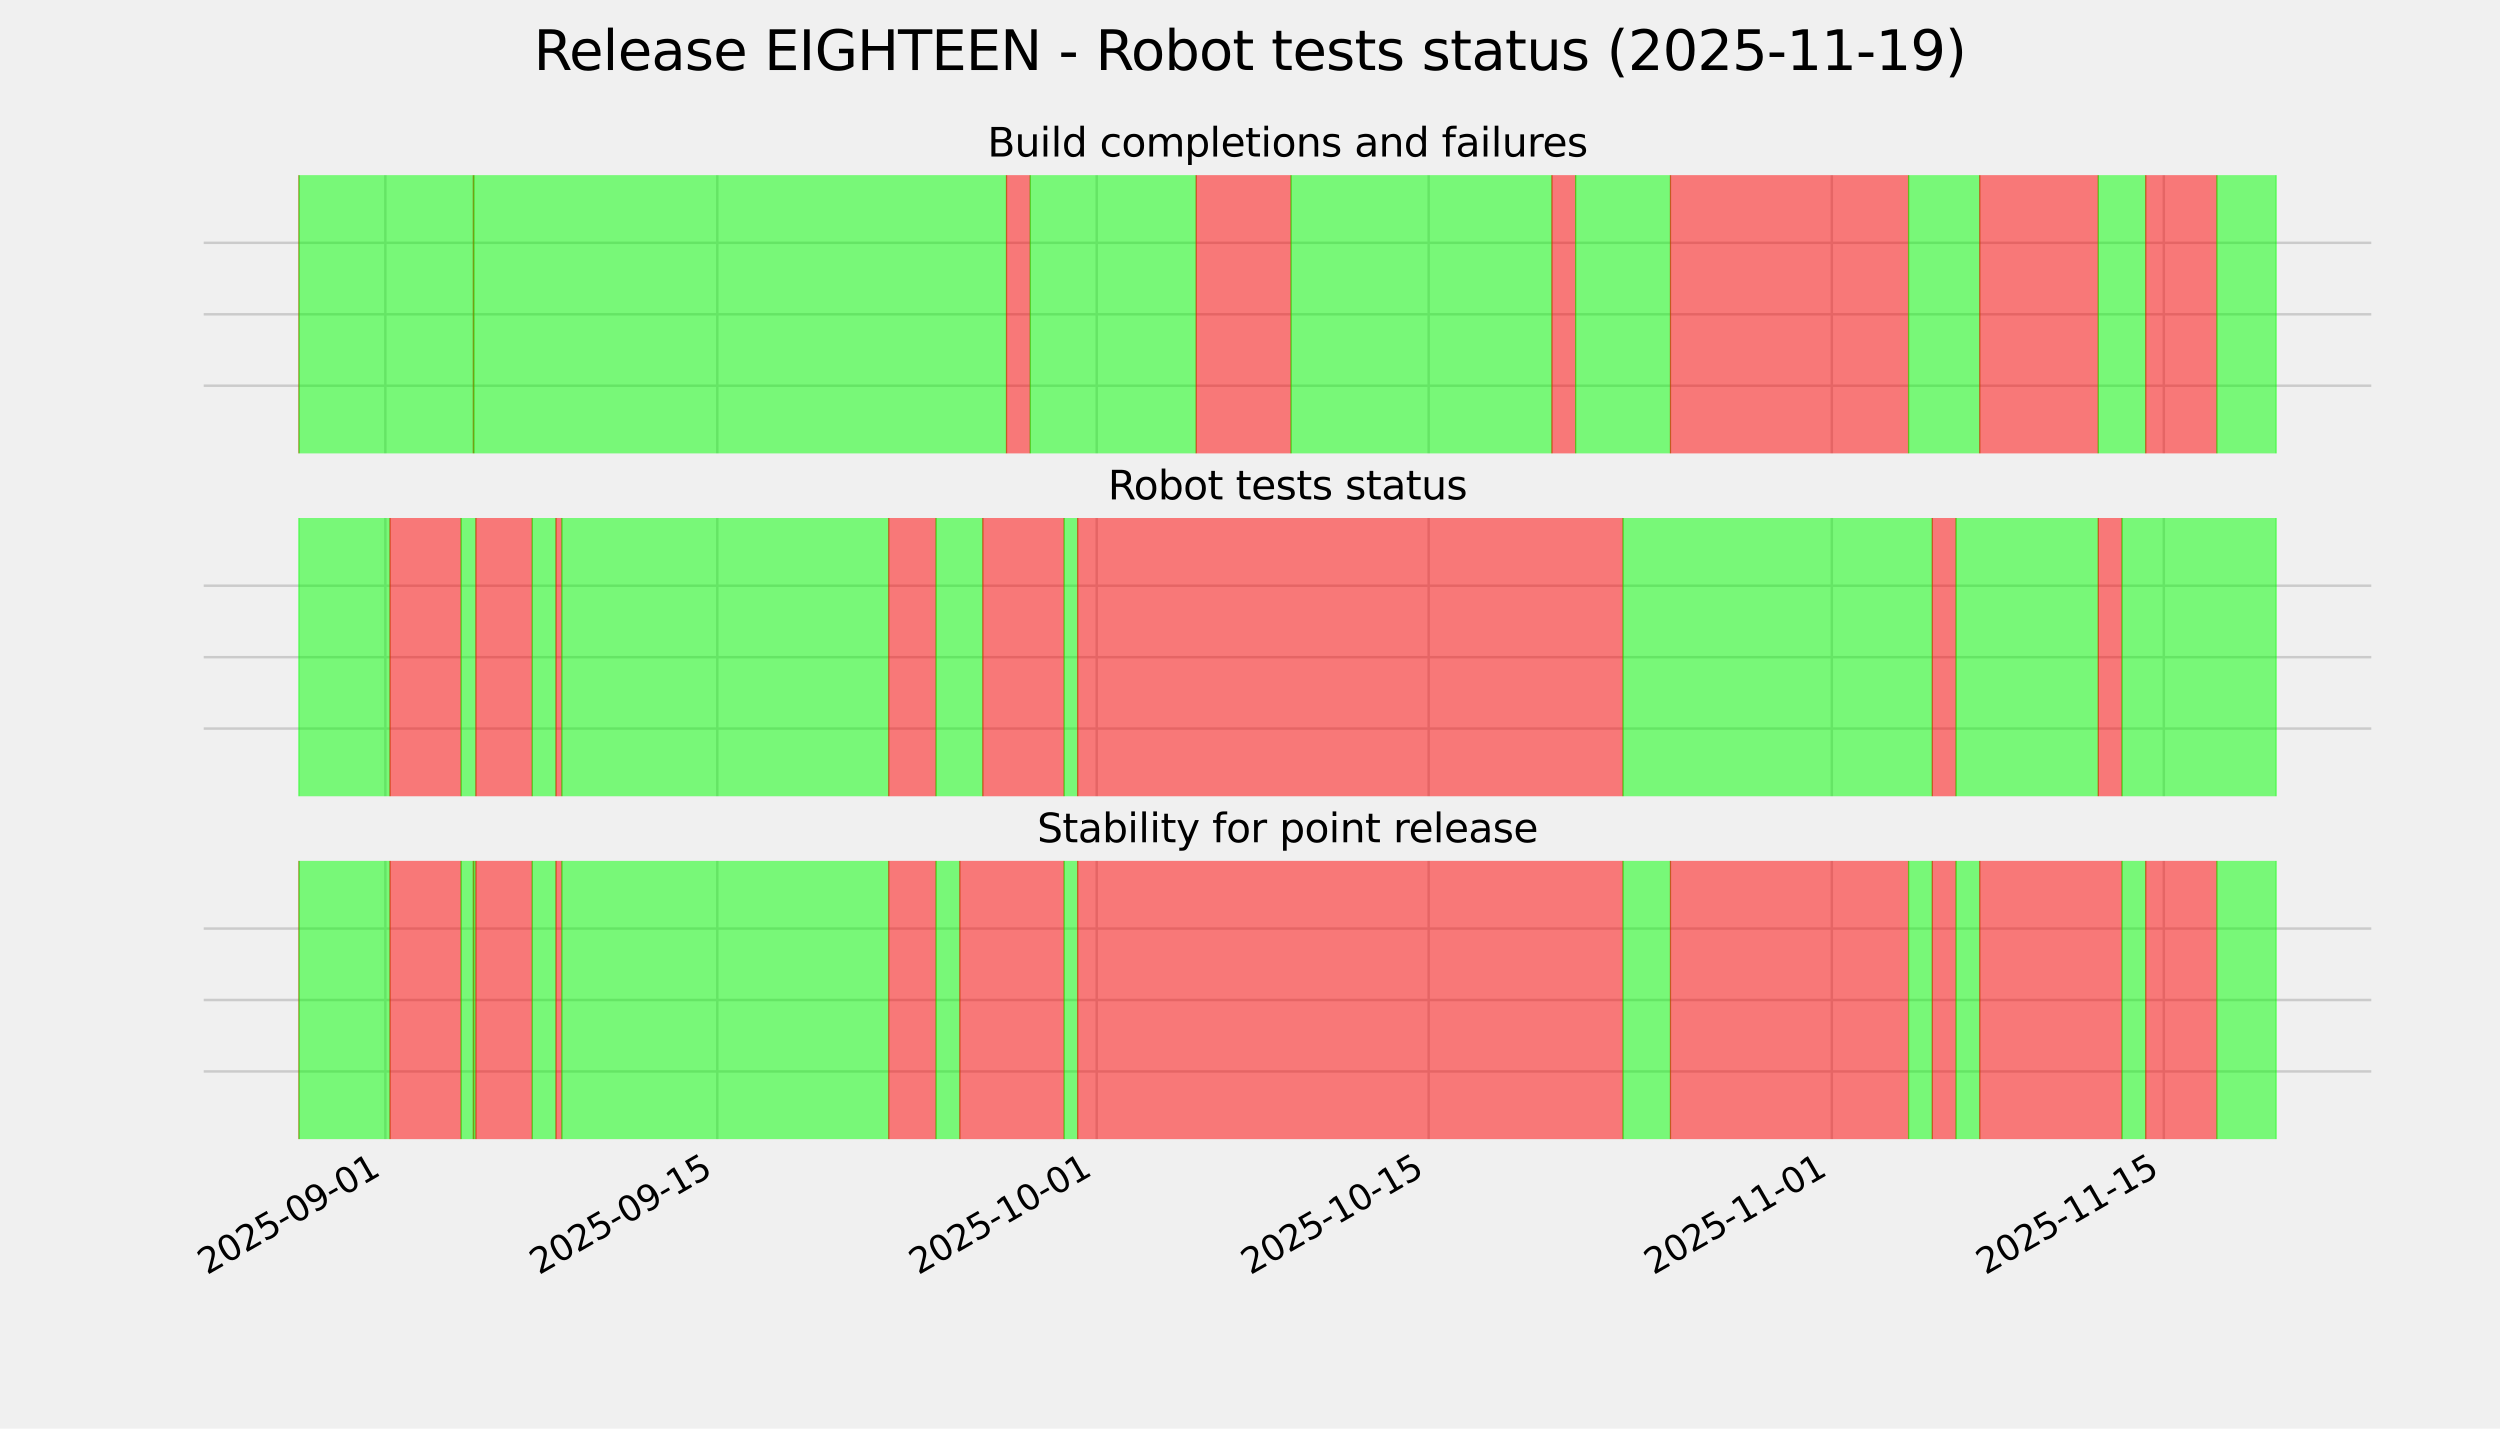 <?xml version="1.0" encoding="utf-8" standalone="no"?>
<!DOCTYPE svg PUBLIC "-//W3C//DTD SVG 1.1//EN"
  "http://www.w3.org/Graphics/SVG/1.1/DTD/svg11.dtd">
<svg xmlns:xlink="http://www.w3.org/1999/xlink" width="1008pt" height="576pt" viewBox="0 0 1008 576" xmlns="http://www.w3.org/2000/svg" version="1.1">
 <defs>
  <style type="text/css">*{stroke-linejoin: round; stroke-linecap: butt}</style>
 </defs>
 <g id="figure_1">
  <g id="patch_1">
   <path d="M 0 576 
L 1008 576 
L 1008 0 
L 0 0 
z
" style="fill: #f0f0f0"/>
  </g>
  <g id="axes_1">
   <g id="patch_2">
    <path d="M 80.64 184.32 
L 957.6 184.32 
L 957.6 69.12 
L 80.64 69.12 
z
" style="fill: #f0f0f0"/>
   </g>
   <g id="matplotlib.axis_1">
    <g id="xtick_1">
     <g id="line2d_1">
      <path d="M 155.358 184.32 
L 155.358 69.12 
" clip-path="url(#pa327f90a46)" style="fill: none; stroke: #cbcbcb"/>
     </g>
     <g id="line2d_2"/>
    </g>
    <g id="xtick_2">
     <g id="line2d_3">
      <path d="M 289.213 184.32 
L 289.213 69.12 
" clip-path="url(#pa327f90a46)" style="fill: none; stroke: #cbcbcb"/>
     </g>
     <g id="line2d_4"/>
    </g>
    <g id="xtick_3">
     <g id="line2d_5">
      <path d="M 442.19 184.32 
L 442.19 69.12 
" clip-path="url(#pa327f90a46)" style="fill: none; stroke: #cbcbcb"/>
     </g>
     <g id="line2d_6"/>
    </g>
    <g id="xtick_4">
     <g id="line2d_7">
      <path d="M 576.045 184.32 
L 576.045 69.12 
" clip-path="url(#pa327f90a46)" style="fill: none; stroke: #cbcbcb"/>
     </g>
     <g id="line2d_8"/>
    </g>
    <g id="xtick_5">
     <g id="line2d_9">
      <path d="M 738.584 184.32 
L 738.584 69.12 
" clip-path="url(#pa327f90a46)" style="fill: none; stroke: #cbcbcb"/>
     </g>
     <g id="line2d_10"/>
    </g>
    <g id="xtick_6">
     <g id="line2d_11">
      <path d="M 872.439 184.32 
L 872.439 69.12 
" clip-path="url(#pa327f90a46)" style="fill: none; stroke: #cbcbcb"/>
     </g>
     <g id="line2d_12"/>
    </g>
   </g>
   <g id="matplotlib.axis_2">
    <g id="ytick_1">
     <g id="line2d_13">
      <path d="M 80.64 184.32 
L 957.6 184.32 
" clip-path="url(#pa327f90a46)" style="fill: none; stroke: #cbcbcb"/>
     </g>
     <g id="line2d_14"/>
    </g>
    <g id="ytick_2">
     <g id="line2d_15">
      <path d="M 80.64 155.52 
L 957.6 155.52 
" clip-path="url(#pa327f90a46)" style="fill: none; stroke: #cbcbcb"/>
     </g>
     <g id="line2d_16"/>
    </g>
    <g id="ytick_3">
     <g id="line2d_17">
      <path d="M 80.64 126.72 
L 957.6 126.72 
" clip-path="url(#pa327f90a46)" style="fill: none; stroke: #cbcbcb"/>
     </g>
     <g id="line2d_18"/>
    </g>
    <g id="ytick_4">
     <g id="line2d_19">
      <path d="M 80.64 97.92 
L 957.6 97.92 
" clip-path="url(#pa327f90a46)" style="fill: none; stroke: #cbcbcb"/>
     </g>
     <g id="line2d_20"/>
    </g>
    <g id="ytick_5">
     <g id="line2d_21">
      <path d="M 80.64 69.12 
L 957.6 69.12 
" clip-path="url(#pa327f90a46)" style="fill: none; stroke: #cbcbcb"/>
     </g>
     <g id="line2d_22"/>
    </g>
   </g>
   <g id="patch_3">
    <path d="M 120.502 184.32 
L 120.574 184.32 
L 120.574 69.12 
L 120.502 69.12 
z
" clip-path="url(#pa327f90a46)" style="fill: #ff0000; opacity: 0.5; stroke: #ff0000; stroke-width: 0.5; stroke-linejoin: miter"/>
   </g>
   <g id="patch_4">
    <path d="M 120.574 184.32 
L 190.863 184.32 
L 190.863 69.12 
L 120.574 69.12 
z
" clip-path="url(#pa327f90a46)" style="fill: #00ff00; opacity: 0.5; stroke: #00ff00; stroke-width: 0.5; stroke-linejoin: miter"/>
   </g>
   <g id="patch_5">
    <path d="M 190.863 184.32 
L 191.062 184.32 
L 191.062 69.12 
L 190.863 69.12 
z
" clip-path="url(#pa327f90a46)" style="fill: #ff0000; opacity: 0.5; stroke: #ff0000; stroke-width: 0.5; stroke-linejoin: miter"/>
   </g>
   <g id="patch_6">
    <path d="M 191.062 184.32 
L 405.825 184.32 
L 405.825 69.12 
L 191.062 69.12 
z
" clip-path="url(#pa327f90a46)" style="fill: #00ff00; opacity: 0.5; stroke: #00ff00; stroke-width: 0.5; stroke-linejoin: miter"/>
   </g>
   <g id="patch_7">
    <path d="M 405.825 184.32 
L 415.386 184.32 
L 415.386 69.12 
L 405.825 69.12 
z
" clip-path="url(#pa327f90a46)" style="fill: #ff0000; opacity: 0.5; stroke: #ff0000; stroke-width: 0.5; stroke-linejoin: miter"/>
   </g>
   <g id="patch_8">
    <path d="M 415.386 184.32 
L 482.308 184.32 
L 482.308 69.12 
L 415.386 69.12 
z
" clip-path="url(#pa327f90a46)" style="fill: #00ff00; opacity: 0.5; stroke: #00ff00; stroke-width: 0.5; stroke-linejoin: miter"/>
   </g>
   <g id="patch_9">
    <path d="M 482.308 184.32 
L 520.552 184.32 
L 520.552 69.12 
L 482.308 69.12 
z
" clip-path="url(#pa327f90a46)" style="fill: #ff0000; opacity: 0.5; stroke: #ff0000; stroke-width: 0.5; stroke-linejoin: miter"/>
   </g>
   <g id="patch_10">
    <path d="M 520.552 184.32 
L 625.726 184.32 
L 625.726 69.12 
L 520.552 69.12 
z
" clip-path="url(#pa327f90a46)" style="fill: #00ff00; opacity: 0.5; stroke: #00ff00; stroke-width: 0.5; stroke-linejoin: miter"/>
   </g>
   <g id="patch_11">
    <path d="M 625.726 184.32 
L 635.287 184.32 
L 635.287 69.12 
L 625.726 69.12 
z
" clip-path="url(#pa327f90a46)" style="fill: #ff0000; opacity: 0.5; stroke: #ff0000; stroke-width: 0.5; stroke-linejoin: miter"/>
   </g>
   <g id="patch_12">
    <path d="M 635.287 184.32 
L 673.531 184.32 
L 673.531 69.12 
L 635.287 69.12 
z
" clip-path="url(#pa327f90a46)" style="fill: #00ff00; opacity: 0.5; stroke: #00ff00; stroke-width: 0.5; stroke-linejoin: miter"/>
   </g>
   <g id="patch_13">
    <path d="M 673.531 184.32 
L 769.541 184.32 
L 769.541 69.12 
L 673.531 69.12 
z
" clip-path="url(#pa327f90a46)" style="fill: #ff0000; opacity: 0.5; stroke: #ff0000; stroke-width: 0.5; stroke-linejoin: miter"/>
   </g>
   <g id="patch_14">
    <path d="M 769.541 184.32 
L 798.225 184.32 
L 798.225 69.12 
L 769.541 69.12 
z
" clip-path="url(#pa327f90a46)" style="fill: #00ff00; opacity: 0.5; stroke: #00ff00; stroke-width: 0.5; stroke-linejoin: miter"/>
   </g>
   <g id="patch_15">
    <path d="M 798.225 184.32 
L 846.03 184.32 
L 846.03 69.12 
L 798.225 69.12 
z
" clip-path="url(#pa327f90a46)" style="fill: #ff0000; opacity: 0.5; stroke: #ff0000; stroke-width: 0.5; stroke-linejoin: miter"/>
   </g>
   <g id="patch_16">
    <path d="M 846.03 184.32 
L 865.152 184.32 
L 865.152 69.12 
L 846.03 69.12 
z
" clip-path="url(#pa327f90a46)" style="fill: #00ff00; opacity: 0.5; stroke: #00ff00; stroke-width: 0.5; stroke-linejoin: miter"/>
   </g>
   <g id="patch_17">
    <path d="M 865.152 184.32 
L 893.836 184.32 
L 893.836 69.12 
L 865.152 69.12 
z
" clip-path="url(#pa327f90a46)" style="fill: #ff0000; opacity: 0.5; stroke: #ff0000; stroke-width: 0.5; stroke-linejoin: miter"/>
   </g>
   <g id="patch_18">
    <path d="M 893.836 184.32 
L 917.738 184.32 
L 917.738 69.12 
L 893.836 69.12 
z
" clip-path="url(#pa327f90a46)" style="fill: #00ff00; opacity: 0.5; stroke: #00ff00; stroke-width: 0.5; stroke-linejoin: miter"/>
   </g>
   <g id="patch_19">
    <path d="M 80.64 184.32 
L 80.64 69.12 
" style="fill: none; stroke: #f0f0f0; stroke-width: 3; stroke-linejoin: miter; stroke-linecap: square"/>
   </g>
   <g id="patch_20">
    <path d="M 957.6 184.32 
L 957.6 69.12 
" style="fill: none; stroke: #f0f0f0; stroke-width: 3; stroke-linejoin: miter; stroke-linecap: square"/>
   </g>
   <g id="patch_21">
    <path d="M 80.64 184.32 
L 957.6 184.32 
" style="fill: none; stroke: #f0f0f0; stroke-width: 3; stroke-linejoin: miter; stroke-linecap: square"/>
   </g>
   <g id="patch_22">
    <path d="M 80.64 69.12 
L 957.6 69.12 
" style="fill: none; stroke: #f0f0f0; stroke-width: 3; stroke-linejoin: miter; stroke-linecap: square"/>
   </g>
   <g id="text_1">
    <!-- Build completions and failures -->
    <g transform="translate(398.125 63.12) scale(0.16 -0.16)">
     <defs>
      <path id="DejaVuSans-42" d="M 1259 2228 
L 1259 519 
L 2272 519 
Q 2781 519 3026 730 
Q 3272 941 3272 1375 
Q 3272 1813 3026 2020 
Q 2781 2228 2272 2228 
L 1259 2228 
z
M 1259 4147 
L 1259 2741 
L 2194 2741 
Q 2656 2741 2882 2914 
Q 3109 3088 3109 3444 
Q 3109 3797 2882 3972 
Q 2656 4147 2194 4147 
L 1259 4147 
z
M 628 4666 
L 2241 4666 
Q 2963 4666 3353 4366 
Q 3744 4066 3744 3513 
Q 3744 3084 3544 2831 
Q 3344 2578 2956 2516 
Q 3422 2416 3680 2098 
Q 3938 1781 3938 1306 
Q 3938 681 3513 340 
Q 3088 0 2303 0 
L 628 0 
L 628 4666 
z
" transform="scale(0.016)"/>
      <path id="DejaVuSans-75" d="M 544 1381 
L 544 3500 
L 1119 3500 
L 1119 1403 
Q 1119 906 1312 657 
Q 1506 409 1894 409 
Q 2359 409 2629 706 
Q 2900 1003 2900 1516 
L 2900 3500 
L 3475 3500 
L 3475 0 
L 2900 0 
L 2900 538 
Q 2691 219 2414 64 
Q 2138 -91 1772 -91 
Q 1169 -91 856 284 
Q 544 659 544 1381 
z
M 1991 3584 
L 1991 3584 
z
" transform="scale(0.016)"/>
      <path id="DejaVuSans-69" d="M 603 3500 
L 1178 3500 
L 1178 0 
L 603 0 
L 603 3500 
z
M 603 4863 
L 1178 4863 
L 1178 4134 
L 603 4134 
L 603 4863 
z
" transform="scale(0.016)"/>
      <path id="DejaVuSans-6c" d="M 603 4863 
L 1178 4863 
L 1178 0 
L 603 0 
L 603 4863 
z
" transform="scale(0.016)"/>
      <path id="DejaVuSans-64" d="M 2906 2969 
L 2906 4863 
L 3481 4863 
L 3481 0 
L 2906 0 
L 2906 525 
Q 2725 213 2448 61 
Q 2172 -91 1784 -91 
Q 1150 -91 751 415 
Q 353 922 353 1747 
Q 353 2572 751 3078 
Q 1150 3584 1784 3584 
Q 2172 3584 2448 3432 
Q 2725 3281 2906 2969 
z
M 947 1747 
Q 947 1113 1208 752 
Q 1469 391 1925 391 
Q 2381 391 2643 752 
Q 2906 1113 2906 1747 
Q 2906 2381 2643 2742 
Q 2381 3103 1925 3103 
Q 1469 3103 1208 2742 
Q 947 2381 947 1747 
z
" transform="scale(0.016)"/>
      <path id="DejaVuSans-20" transform="scale(0.016)"/>
      <path id="DejaVuSans-63" d="M 3122 3366 
L 3122 2828 
Q 2878 2963 2633 3030 
Q 2388 3097 2138 3097 
Q 1578 3097 1268 2742 
Q 959 2388 959 1747 
Q 959 1106 1268 751 
Q 1578 397 2138 397 
Q 2388 397 2633 464 
Q 2878 531 3122 666 
L 3122 134 
Q 2881 22 2623 -34 
Q 2366 -91 2075 -91 
Q 1284 -91 818 406 
Q 353 903 353 1747 
Q 353 2603 823 3093 
Q 1294 3584 2113 3584 
Q 2378 3584 2631 3529 
Q 2884 3475 3122 3366 
z
" transform="scale(0.016)"/>
      <path id="DejaVuSans-6f" d="M 1959 3097 
Q 1497 3097 1228 2736 
Q 959 2375 959 1747 
Q 959 1119 1226 758 
Q 1494 397 1959 397 
Q 2419 397 2687 759 
Q 2956 1122 2956 1747 
Q 2956 2369 2687 2733 
Q 2419 3097 1959 3097 
z
M 1959 3584 
Q 2709 3584 3137 3096 
Q 3566 2609 3566 1747 
Q 3566 888 3137 398 
Q 2709 -91 1959 -91 
Q 1206 -91 779 398 
Q 353 888 353 1747 
Q 353 2609 779 3096 
Q 1206 3584 1959 3584 
z
" transform="scale(0.016)"/>
      <path id="DejaVuSans-6d" d="M 3328 2828 
Q 3544 3216 3844 3400 
Q 4144 3584 4550 3584 
Q 5097 3584 5394 3201 
Q 5691 2819 5691 2113 
L 5691 0 
L 5113 0 
L 5113 2094 
Q 5113 2597 4934 2840 
Q 4756 3084 4391 3084 
Q 3944 3084 3684 2787 
Q 3425 2491 3425 1978 
L 3425 0 
L 2847 0 
L 2847 2094 
Q 2847 2600 2669 2842 
Q 2491 3084 2119 3084 
Q 1678 3084 1418 2786 
Q 1159 2488 1159 1978 
L 1159 0 
L 581 0 
L 581 3500 
L 1159 3500 
L 1159 2956 
Q 1356 3278 1631 3431 
Q 1906 3584 2284 3584 
Q 2666 3584 2933 3390 
Q 3200 3197 3328 2828 
z
" transform="scale(0.016)"/>
      <path id="DejaVuSans-70" d="M 1159 525 
L 1159 -1331 
L 581 -1331 
L 581 3500 
L 1159 3500 
L 1159 2969 
Q 1341 3281 1617 3432 
Q 1894 3584 2278 3584 
Q 2916 3584 3314 3078 
Q 3713 2572 3713 1747 
Q 3713 922 3314 415 
Q 2916 -91 2278 -91 
Q 1894 -91 1617 61 
Q 1341 213 1159 525 
z
M 3116 1747 
Q 3116 2381 2855 2742 
Q 2594 3103 2138 3103 
Q 1681 3103 1420 2742 
Q 1159 2381 1159 1747 
Q 1159 1113 1420 752 
Q 1681 391 2138 391 
Q 2594 391 2855 752 
Q 3116 1113 3116 1747 
z
" transform="scale(0.016)"/>
      <path id="DejaVuSans-65" d="M 3597 1894 
L 3597 1613 
L 953 1613 
Q 991 1019 1311 708 
Q 1631 397 2203 397 
Q 2534 397 2845 478 
Q 3156 559 3463 722 
L 3463 178 
Q 3153 47 2828 -22 
Q 2503 -91 2169 -91 
Q 1331 -91 842 396 
Q 353 884 353 1716 
Q 353 2575 817 3079 
Q 1281 3584 2069 3584 
Q 2775 3584 3186 3129 
Q 3597 2675 3597 1894 
z
M 3022 2063 
Q 3016 2534 2758 2815 
Q 2500 3097 2075 3097 
Q 1594 3097 1305 2825 
Q 1016 2553 972 2059 
L 3022 2063 
z
" transform="scale(0.016)"/>
      <path id="DejaVuSans-74" d="M 1172 4494 
L 1172 3500 
L 2356 3500 
L 2356 3053 
L 1172 3053 
L 1172 1153 
Q 1172 725 1289 603 
Q 1406 481 1766 481 
L 2356 481 
L 2356 0 
L 1766 0 
Q 1100 0 847 248 
Q 594 497 594 1153 
L 594 3053 
L 172 3053 
L 172 3500 
L 594 3500 
L 594 4494 
L 1172 4494 
z
" transform="scale(0.016)"/>
      <path id="DejaVuSans-6e" d="M 3513 2113 
L 3513 0 
L 2938 0 
L 2938 2094 
Q 2938 2591 2744 2837 
Q 2550 3084 2163 3084 
Q 1697 3084 1428 2787 
Q 1159 2491 1159 1978 
L 1159 0 
L 581 0 
L 581 3500 
L 1159 3500 
L 1159 2956 
Q 1366 3272 1645 3428 
Q 1925 3584 2291 3584 
Q 2894 3584 3203 3211 
Q 3513 2838 3513 2113 
z
" transform="scale(0.016)"/>
      <path id="DejaVuSans-73" d="M 2834 3397 
L 2834 2853 
Q 2591 2978 2328 3040 
Q 2066 3103 1784 3103 
Q 1356 3103 1142 2972 
Q 928 2841 928 2578 
Q 928 2378 1081 2264 
Q 1234 2150 1697 2047 
L 1894 2003 
Q 2506 1872 2764 1633 
Q 3022 1394 3022 966 
Q 3022 478 2636 193 
Q 2250 -91 1575 -91 
Q 1294 -91 989 -36 
Q 684 19 347 128 
L 347 722 
Q 666 556 975 473 
Q 1284 391 1588 391 
Q 1994 391 2212 530 
Q 2431 669 2431 922 
Q 2431 1156 2273 1281 
Q 2116 1406 1581 1522 
L 1381 1569 
Q 847 1681 609 1914 
Q 372 2147 372 2553 
Q 372 3047 722 3315 
Q 1072 3584 1716 3584 
Q 2034 3584 2315 3537 
Q 2597 3491 2834 3397 
z
" transform="scale(0.016)"/>
      <path id="DejaVuSans-61" d="M 2194 1759 
Q 1497 1759 1228 1600 
Q 959 1441 959 1056 
Q 959 750 1161 570 
Q 1363 391 1709 391 
Q 2188 391 2477 730 
Q 2766 1069 2766 1631 
L 2766 1759 
L 2194 1759 
z
M 3341 1997 
L 3341 0 
L 2766 0 
L 2766 531 
Q 2569 213 2275 61 
Q 1981 -91 1556 -91 
Q 1019 -91 701 211 
Q 384 513 384 1019 
Q 384 1609 779 1909 
Q 1175 2209 1959 2209 
L 2766 2209 
L 2766 2266 
Q 2766 2663 2505 2880 
Q 2244 3097 1772 3097 
Q 1472 3097 1187 3025 
Q 903 2953 641 2809 
L 641 3341 
Q 956 3463 1253 3523 
Q 1550 3584 1831 3584 
Q 2591 3584 2966 3190 
Q 3341 2797 3341 1997 
z
" transform="scale(0.016)"/>
      <path id="DejaVuSans-66" d="M 2375 4863 
L 2375 4384 
L 1825 4384 
Q 1516 4384 1395 4259 
Q 1275 4134 1275 3809 
L 1275 3500 
L 2222 3500 
L 2222 3053 
L 1275 3053 
L 1275 0 
L 697 0 
L 697 3053 
L 147 3053 
L 147 3500 
L 697 3500 
L 697 3744 
Q 697 4328 969 4595 
Q 1241 4863 1831 4863 
L 2375 4863 
z
" transform="scale(0.016)"/>
      <path id="DejaVuSans-72" d="M 2631 2963 
Q 2534 3019 2420 3045 
Q 2306 3072 2169 3072 
Q 1681 3072 1420 2755 
Q 1159 2438 1159 1844 
L 1159 0 
L 581 0 
L 581 3500 
L 1159 3500 
L 1159 2956 
Q 1341 3275 1631 3429 
Q 1922 3584 2338 3584 
Q 2397 3584 2469 3576 
Q 2541 3569 2628 3553 
L 2631 2963 
z
" transform="scale(0.016)"/>
     </defs>
     <use xlink:href="#DejaVuSans-42"/>
     <use xlink:href="#DejaVuSans-75" transform="translate(68.604 0)"/>
     <use xlink:href="#DejaVuSans-69" transform="translate(131.982 0)"/>
     <use xlink:href="#DejaVuSans-6c" transform="translate(159.766 0)"/>
     <use xlink:href="#DejaVuSans-64" transform="translate(187.549 0)"/>
     <use xlink:href="#DejaVuSans-20" transform="translate(251.025 0)"/>
     <use xlink:href="#DejaVuSans-63" transform="translate(282.812 0)"/>
     <use xlink:href="#DejaVuSans-6f" transform="translate(337.793 0)"/>
     <use xlink:href="#DejaVuSans-6d" transform="translate(398.975 0)"/>
     <use xlink:href="#DejaVuSans-70" transform="translate(496.387 0)"/>
     <use xlink:href="#DejaVuSans-6c" transform="translate(559.863 0)"/>
     <use xlink:href="#DejaVuSans-65" transform="translate(587.646 0)"/>
     <use xlink:href="#DejaVuSans-74" transform="translate(649.17 0)"/>
     <use xlink:href="#DejaVuSans-69" transform="translate(688.379 0)"/>
     <use xlink:href="#DejaVuSans-6f" transform="translate(716.162 0)"/>
     <use xlink:href="#DejaVuSans-6e" transform="translate(777.344 0)"/>
     <use xlink:href="#DejaVuSans-73" transform="translate(840.723 0)"/>
     <use xlink:href="#DejaVuSans-20" transform="translate(892.822 0)"/>
     <use xlink:href="#DejaVuSans-61" transform="translate(924.609 0)"/>
     <use xlink:href="#DejaVuSans-6e" transform="translate(985.889 0)"/>
     <use xlink:href="#DejaVuSans-64" transform="translate(1049.268 0)"/>
     <use xlink:href="#DejaVuSans-20" transform="translate(1112.744 0)"/>
     <use xlink:href="#DejaVuSans-66" transform="translate(1144.531 0)"/>
     <use xlink:href="#DejaVuSans-61" transform="translate(1179.736 0)"/>
     <use xlink:href="#DejaVuSans-69" transform="translate(1241.016 0)"/>
     <use xlink:href="#DejaVuSans-6c" transform="translate(1268.799 0)"/>
     <use xlink:href="#DejaVuSans-75" transform="translate(1296.582 0)"/>
     <use xlink:href="#DejaVuSans-72" transform="translate(1359.961 0)"/>
     <use xlink:href="#DejaVuSans-65" transform="translate(1398.824 0)"/>
     <use xlink:href="#DejaVuSans-73" transform="translate(1460.348 0)"/>
    </g>
   </g>
  </g>
  <g id="axes_2">
   <g id="patch_23">
    <path d="M 80.64 322.56 
L 957.6 322.56 
L 957.6 207.36 
L 80.64 207.36 
z
" style="fill: #f0f0f0"/>
   </g>
   <g id="matplotlib.axis_3">
    <g id="xtick_7">
     <g id="line2d_23">
      <path d="M 155.358 322.56 
L 155.358 207.36 
" clip-path="url(#p447ec73b99)" style="fill: none; stroke: #cbcbcb"/>
     </g>
     <g id="line2d_24"/>
    </g>
    <g id="xtick_8">
     <g id="line2d_25">
      <path d="M 289.213 322.56 
L 289.213 207.36 
" clip-path="url(#p447ec73b99)" style="fill: none; stroke: #cbcbcb"/>
     </g>
     <g id="line2d_26"/>
    </g>
    <g id="xtick_9">
     <g id="line2d_27">
      <path d="M 442.19 322.56 
L 442.19 207.36 
" clip-path="url(#p447ec73b99)" style="fill: none; stroke: #cbcbcb"/>
     </g>
     <g id="line2d_28"/>
    </g>
    <g id="xtick_10">
     <g id="line2d_29">
      <path d="M 576.045 322.56 
L 576.045 207.36 
" clip-path="url(#p447ec73b99)" style="fill: none; stroke: #cbcbcb"/>
     </g>
     <g id="line2d_30"/>
    </g>
    <g id="xtick_11">
     <g id="line2d_31">
      <path d="M 738.584 322.56 
L 738.584 207.36 
" clip-path="url(#p447ec73b99)" style="fill: none; stroke: #cbcbcb"/>
     </g>
     <g id="line2d_32"/>
    </g>
    <g id="xtick_12">
     <g id="line2d_33">
      <path d="M 872.439 322.56 
L 872.439 207.36 
" clip-path="url(#p447ec73b99)" style="fill: none; stroke: #cbcbcb"/>
     </g>
     <g id="line2d_34"/>
    </g>
   </g>
   <g id="matplotlib.axis_4">
    <g id="ytick_6">
     <g id="line2d_35">
      <path d="M 80.64 322.56 
L 957.6 322.56 
" clip-path="url(#p447ec73b99)" style="fill: none; stroke: #cbcbcb"/>
     </g>
     <g id="line2d_36"/>
    </g>
    <g id="ytick_7">
     <g id="line2d_37">
      <path d="M 80.64 293.76 
L 957.6 293.76 
" clip-path="url(#p447ec73b99)" style="fill: none; stroke: #cbcbcb"/>
     </g>
     <g id="line2d_38"/>
    </g>
    <g id="ytick_8">
     <g id="line2d_39">
      <path d="M 80.64 264.96 
L 957.6 264.96 
" clip-path="url(#p447ec73b99)" style="fill: none; stroke: #cbcbcb"/>
     </g>
     <g id="line2d_40"/>
    </g>
    <g id="ytick_9">
     <g id="line2d_41">
      <path d="M 80.64 236.16 
L 957.6 236.16 
" clip-path="url(#p447ec73b99)" style="fill: none; stroke: #cbcbcb"/>
     </g>
     <g id="line2d_42"/>
    </g>
    <g id="ytick_10">
     <g id="line2d_43">
      <path d="M 80.64 207.36 
L 957.6 207.36 
" clip-path="url(#p447ec73b99)" style="fill: none; stroke: #cbcbcb"/>
     </g>
     <g id="line2d_44"/>
    </g>
   </g>
   <g id="patch_24">
    <path d="M 120.502 322.56 
L 157.235 322.56 
L 157.235 207.36 
L 120.502 207.36 
z
" clip-path="url(#p447ec73b99)" style="fill: #00ff00; opacity: 0.5; stroke: #00ff00; stroke-width: 0.5; stroke-linejoin: miter"/>
   </g>
   <g id="patch_25">
    <path d="M 157.235 322.56 
L 185.918 322.56 
L 185.918 207.36 
L 157.235 207.36 
z
" clip-path="url(#p447ec73b99)" style="fill: #ff0000; opacity: 0.5; stroke: #ff0000; stroke-width: 0.5; stroke-linejoin: miter"/>
   </g>
   <g id="patch_26">
    <path d="M 185.918 322.56 
L 191.869 322.56 
L 191.869 207.36 
L 185.918 207.36 
z
" clip-path="url(#p447ec73b99)" style="fill: #00ff00; opacity: 0.5; stroke: #00ff00; stroke-width: 0.5; stroke-linejoin: miter"/>
   </g>
   <g id="patch_27">
    <path d="M 191.869 322.56 
L 214.602 322.56 
L 214.602 207.36 
L 191.869 207.36 
z
" clip-path="url(#p447ec73b99)" style="fill: #ff0000; opacity: 0.5; stroke: #ff0000; stroke-width: 0.5; stroke-linejoin: miter"/>
   </g>
   <g id="patch_28">
    <path d="M 214.602 322.56 
L 224.163 322.56 
L 224.163 207.36 
L 214.602 207.36 
z
" clip-path="url(#p447ec73b99)" style="fill: #00ff00; opacity: 0.5; stroke: #00ff00; stroke-width: 0.5; stroke-linejoin: miter"/>
   </g>
   <g id="patch_29">
    <path d="M 224.163 322.56 
L 226.533 322.56 
L 226.533 207.36 
L 224.163 207.36 
z
" clip-path="url(#p447ec73b99)" style="fill: #ff0000; opacity: 0.5; stroke: #ff0000; stroke-width: 0.5; stroke-linejoin: miter"/>
   </g>
   <g id="patch_30">
    <path d="M 226.533 322.56 
L 358.336 322.56 
L 358.336 207.36 
L 226.533 207.36 
z
" clip-path="url(#p447ec73b99)" style="fill: #00ff00; opacity: 0.5; stroke: #00ff00; stroke-width: 0.5; stroke-linejoin: miter"/>
   </g>
   <g id="patch_31">
    <path d="M 358.336 322.56 
L 377.398 322.56 
L 377.398 207.36 
L 358.336 207.36 
z
" clip-path="url(#p447ec73b99)" style="fill: #ff0000; opacity: 0.5; stroke: #ff0000; stroke-width: 0.5; stroke-linejoin: miter"/>
   </g>
   <g id="patch_32">
    <path d="M 377.398 322.56 
L 396.264 322.56 
L 396.264 207.36 
L 377.398 207.36 
z
" clip-path="url(#p447ec73b99)" style="fill: #00ff00; opacity: 0.5; stroke: #00ff00; stroke-width: 0.5; stroke-linejoin: miter"/>
   </g>
   <g id="patch_33">
    <path d="M 396.264 322.56 
L 429.053 322.56 
L 429.053 207.36 
L 396.264 207.36 
z
" clip-path="url(#p447ec73b99)" style="fill: #ff0000; opacity: 0.5; stroke: #ff0000; stroke-width: 0.5; stroke-linejoin: miter"/>
   </g>
   <g id="patch_34">
    <path d="M 429.053 322.56 
L 434.508 322.56 
L 434.508 207.36 
L 429.053 207.36 
z
" clip-path="url(#p447ec73b99)" style="fill: #00ff00; opacity: 0.5; stroke: #00ff00; stroke-width: 0.5; stroke-linejoin: miter"/>
   </g>
   <g id="patch_35">
    <path d="M 434.508 322.56 
L 654.408 322.56 
L 654.408 207.36 
L 434.508 207.36 
z
" clip-path="url(#p447ec73b99)" style="fill: #ff0000; opacity: 0.5; stroke: #ff0000; stroke-width: 0.5; stroke-linejoin: miter"/>
   </g>
   <g id="patch_36">
    <path d="M 654.408 322.56 
L 779.102 322.56 
L 779.102 207.36 
L 654.408 207.36 
z
" clip-path="url(#p447ec73b99)" style="fill: #00ff00; opacity: 0.5; stroke: #00ff00; stroke-width: 0.5; stroke-linejoin: miter"/>
   </g>
   <g id="patch_37">
    <path d="M 779.102 322.56 
L 788.664 322.56 
L 788.664 207.36 
L 779.102 207.36 
z
" clip-path="url(#p447ec73b99)" style="fill: #ff0000; opacity: 0.5; stroke: #ff0000; stroke-width: 0.5; stroke-linejoin: miter"/>
   </g>
   <g id="patch_38">
    <path d="M 788.664 322.56 
L 846.03 322.56 
L 846.03 207.36 
L 788.664 207.36 
z
" clip-path="url(#p447ec73b99)" style="fill: #00ff00; opacity: 0.5; stroke: #00ff00; stroke-width: 0.5; stroke-linejoin: miter"/>
   </g>
   <g id="patch_39">
    <path d="M 846.03 322.56 
L 855.591 322.56 
L 855.591 207.36 
L 846.03 207.36 
z
" clip-path="url(#p447ec73b99)" style="fill: #ff0000; opacity: 0.5; stroke: #ff0000; stroke-width: 0.5; stroke-linejoin: miter"/>
   </g>
   <g id="patch_40">
    <path d="M 855.591 322.56 
L 917.738 322.56 
L 917.738 207.36 
L 855.591 207.36 
z
" clip-path="url(#p447ec73b99)" style="fill: #00ff00; opacity: 0.5; stroke: #00ff00; stroke-width: 0.5; stroke-linejoin: miter"/>
   </g>
   <g id="patch_41">
    <path d="M 80.64 322.56 
L 80.64 207.36 
" style="fill: none; stroke: #f0f0f0; stroke-width: 3; stroke-linejoin: miter; stroke-linecap: square"/>
   </g>
   <g id="patch_42">
    <path d="M 957.6 322.56 
L 957.6 207.36 
" style="fill: none; stroke: #f0f0f0; stroke-width: 3; stroke-linejoin: miter; stroke-linecap: square"/>
   </g>
   <g id="patch_43">
    <path d="M 80.64 322.56 
L 957.6 322.56 
" style="fill: none; stroke: #f0f0f0; stroke-width: 3; stroke-linejoin: miter; stroke-linecap: square"/>
   </g>
   <g id="patch_44">
    <path d="M 80.64 207.36 
L 957.6 207.36 
" style="fill: none; stroke: #f0f0f0; stroke-width: 3; stroke-linejoin: miter; stroke-linecap: square"/>
   </g>
   <g id="text_2">
    <!-- Robot tests status -->
    <g transform="translate(446.721 201.36) scale(0.16 -0.16)">
     <defs>
      <path id="DejaVuSans-52" d="M 2841 2188 
Q 3044 2119 3236 1894 
Q 3428 1669 3622 1275 
L 4263 0 
L 3584 0 
L 2988 1197 
Q 2756 1666 2539 1819 
Q 2322 1972 1947 1972 
L 1259 1972 
L 1259 0 
L 628 0 
L 628 4666 
L 2053 4666 
Q 2853 4666 3247 4331 
Q 3641 3997 3641 3322 
Q 3641 2881 3436 2590 
Q 3231 2300 2841 2188 
z
M 1259 4147 
L 1259 2491 
L 2053 2491 
Q 2509 2491 2742 2702 
Q 2975 2913 2975 3322 
Q 2975 3731 2742 3939 
Q 2509 4147 2053 4147 
L 1259 4147 
z
" transform="scale(0.016)"/>
      <path id="DejaVuSans-62" d="M 3116 1747 
Q 3116 2381 2855 2742 
Q 2594 3103 2138 3103 
Q 1681 3103 1420 2742 
Q 1159 2381 1159 1747 
Q 1159 1113 1420 752 
Q 1681 391 2138 391 
Q 2594 391 2855 752 
Q 3116 1113 3116 1747 
z
M 1159 2969 
Q 1341 3281 1617 3432 
Q 1894 3584 2278 3584 
Q 2916 3584 3314 3078 
Q 3713 2572 3713 1747 
Q 3713 922 3314 415 
Q 2916 -91 2278 -91 
Q 1894 -91 1617 61 
Q 1341 213 1159 525 
L 1159 0 
L 581 0 
L 581 4863 
L 1159 4863 
L 1159 2969 
z
" transform="scale(0.016)"/>
     </defs>
     <use xlink:href="#DejaVuSans-52"/>
     <use xlink:href="#DejaVuSans-6f" transform="translate(64.982 0)"/>
     <use xlink:href="#DejaVuSans-62" transform="translate(126.164 0)"/>
     <use xlink:href="#DejaVuSans-6f" transform="translate(189.641 0)"/>
     <use xlink:href="#DejaVuSans-74" transform="translate(250.822 0)"/>
     <use xlink:href="#DejaVuSans-20" transform="translate(290.031 0)"/>
     <use xlink:href="#DejaVuSans-74" transform="translate(321.818 0)"/>
     <use xlink:href="#DejaVuSans-65" transform="translate(361.027 0)"/>
     <use xlink:href="#DejaVuSans-73" transform="translate(422.551 0)"/>
     <use xlink:href="#DejaVuSans-74" transform="translate(474.65 0)"/>
     <use xlink:href="#DejaVuSans-73" transform="translate(513.859 0)"/>
     <use xlink:href="#DejaVuSans-20" transform="translate(565.959 0)"/>
     <use xlink:href="#DejaVuSans-73" transform="translate(597.746 0)"/>
     <use xlink:href="#DejaVuSans-74" transform="translate(649.846 0)"/>
     <use xlink:href="#DejaVuSans-61" transform="translate(689.055 0)"/>
     <use xlink:href="#DejaVuSans-74" transform="translate(750.334 0)"/>
     <use xlink:href="#DejaVuSans-75" transform="translate(789.543 0)"/>
     <use xlink:href="#DejaVuSans-73" transform="translate(852.922 0)"/>
    </g>
   </g>
  </g>
  <g id="axes_3">
   <g id="patch_45">
    <path d="M 80.64 460.8 
L 957.6 460.8 
L 957.6 345.6 
L 80.64 345.6 
z
" style="fill: #f0f0f0"/>
   </g>
   <g id="matplotlib.axis_5">
    <g id="xtick_13">
     <g id="line2d_45">
      <path d="M 155.358 460.8 
L 155.358 345.6 
" clip-path="url(#pef2b7d0108)" style="fill: none; stroke: #cbcbcb"/>
     </g>
     <g id="line2d_46"/>
     <g id="text_3">
      <!-- 2025-09-01 -->
      <g transform="translate(83.44 514.194) rotate(-30) scale(0.14 -0.14)">
       <defs>
        <path id="DejaVuSans-32" d="M 1228 531 
L 3431 531 
L 3431 0 
L 469 0 
L 469 531 
Q 828 903 1448 1529 
Q 2069 2156 2228 2338 
Q 2531 2678 2651 2914 
Q 2772 3150 2772 3378 
Q 2772 3750 2511 3984 
Q 2250 4219 1831 4219 
Q 1534 4219 1204 4116 
Q 875 4013 500 3803 
L 500 4441 
Q 881 4594 1212 4672 
Q 1544 4750 1819 4750 
Q 2544 4750 2975 4387 
Q 3406 4025 3406 3419 
Q 3406 3131 3298 2873 
Q 3191 2616 2906 2266 
Q 2828 2175 2409 1742 
Q 1991 1309 1228 531 
z
" transform="scale(0.016)"/>
        <path id="DejaVuSans-30" d="M 2034 4250 
Q 1547 4250 1301 3770 
Q 1056 3291 1056 2328 
Q 1056 1369 1301 889 
Q 1547 409 2034 409 
Q 2525 409 2770 889 
Q 3016 1369 3016 2328 
Q 3016 3291 2770 3770 
Q 2525 4250 2034 4250 
z
M 2034 4750 
Q 2819 4750 3233 4129 
Q 3647 3509 3647 2328 
Q 3647 1150 3233 529 
Q 2819 -91 2034 -91 
Q 1250 -91 836 529 
Q 422 1150 422 2328 
Q 422 3509 836 4129 
Q 1250 4750 2034 4750 
z
" transform="scale(0.016)"/>
        <path id="DejaVuSans-35" d="M 691 4666 
L 3169 4666 
L 3169 4134 
L 1269 4134 
L 1269 2991 
Q 1406 3038 1543 3061 
Q 1681 3084 1819 3084 
Q 2600 3084 3056 2656 
Q 3513 2228 3513 1497 
Q 3513 744 3044 326 
Q 2575 -91 1722 -91 
Q 1428 -91 1123 -41 
Q 819 9 494 109 
L 494 744 
Q 775 591 1075 516 
Q 1375 441 1709 441 
Q 2250 441 2565 725 
Q 2881 1009 2881 1497 
Q 2881 1984 2565 2268 
Q 2250 2553 1709 2553 
Q 1456 2553 1204 2497 
Q 953 2441 691 2322 
L 691 4666 
z
" transform="scale(0.016)"/>
        <path id="DejaVuSans-2d" d="M 313 2009 
L 1997 2009 
L 1997 1497 
L 313 1497 
L 313 2009 
z
" transform="scale(0.016)"/>
        <path id="DejaVuSans-39" d="M 703 97 
L 703 672 
Q 941 559 1184 500 
Q 1428 441 1663 441 
Q 2288 441 2617 861 
Q 2947 1281 2994 2138 
Q 2813 1869 2534 1725 
Q 2256 1581 1919 1581 
Q 1219 1581 811 2004 
Q 403 2428 403 3163 
Q 403 3881 828 4315 
Q 1253 4750 1959 4750 
Q 2769 4750 3195 4129 
Q 3622 3509 3622 2328 
Q 3622 1225 3098 567 
Q 2575 -91 1691 -91 
Q 1453 -91 1209 -44 
Q 966 3 703 97 
z
M 1959 2075 
Q 2384 2075 2632 2365 
Q 2881 2656 2881 3163 
Q 2881 3666 2632 3958 
Q 2384 4250 1959 4250 
Q 1534 4250 1286 3958 
Q 1038 3666 1038 3163 
Q 1038 2656 1286 2365 
Q 1534 2075 1959 2075 
z
" transform="scale(0.016)"/>
        <path id="DejaVuSans-31" d="M 794 531 
L 1825 531 
L 1825 4091 
L 703 3866 
L 703 4441 
L 1819 4666 
L 2450 4666 
L 2450 531 
L 3481 531 
L 3481 0 
L 794 0 
L 794 531 
z
" transform="scale(0.016)"/>
       </defs>
       <use xlink:href="#DejaVuSans-32"/>
       <use xlink:href="#DejaVuSans-30" transform="translate(63.623 0)"/>
       <use xlink:href="#DejaVuSans-32" transform="translate(127.246 0)"/>
       <use xlink:href="#DejaVuSans-35" transform="translate(190.869 0)"/>
       <use xlink:href="#DejaVuSans-2d" transform="translate(254.492 0)"/>
       <use xlink:href="#DejaVuSans-30" transform="translate(290.576 0)"/>
       <use xlink:href="#DejaVuSans-39" transform="translate(354.199 0)"/>
       <use xlink:href="#DejaVuSans-2d" transform="translate(417.822 0)"/>
       <use xlink:href="#DejaVuSans-30" transform="translate(453.906 0)"/>
       <use xlink:href="#DejaVuSans-31" transform="translate(517.529 0)"/>
      </g>
     </g>
    </g>
    <g id="xtick_14">
     <g id="line2d_47">
      <path d="M 289.213 460.8 
L 289.213 345.6 
" clip-path="url(#pef2b7d0108)" style="fill: none; stroke: #cbcbcb"/>
     </g>
     <g id="line2d_48"/>
     <g id="text_4">
      <!-- 2025-09-15 -->
      <g transform="translate(217.295 514.194) rotate(-30) scale(0.14 -0.14)">
       <use xlink:href="#DejaVuSans-32"/>
       <use xlink:href="#DejaVuSans-30" transform="translate(63.623 0)"/>
       <use xlink:href="#DejaVuSans-32" transform="translate(127.246 0)"/>
       <use xlink:href="#DejaVuSans-35" transform="translate(190.869 0)"/>
       <use xlink:href="#DejaVuSans-2d" transform="translate(254.492 0)"/>
       <use xlink:href="#DejaVuSans-30" transform="translate(290.576 0)"/>
       <use xlink:href="#DejaVuSans-39" transform="translate(354.199 0)"/>
       <use xlink:href="#DejaVuSans-2d" transform="translate(417.822 0)"/>
       <use xlink:href="#DejaVuSans-31" transform="translate(453.906 0)"/>
       <use xlink:href="#DejaVuSans-35" transform="translate(517.529 0)"/>
      </g>
     </g>
    </g>
    <g id="xtick_15">
     <g id="line2d_49">
      <path d="M 442.19 460.8 
L 442.19 345.6 
" clip-path="url(#pef2b7d0108)" style="fill: none; stroke: #cbcbcb"/>
     </g>
     <g id="line2d_50"/>
     <g id="text_5">
      <!-- 2025-10-01 -->
      <g transform="translate(370.273 514.194) rotate(-30) scale(0.14 -0.14)">
       <use xlink:href="#DejaVuSans-32"/>
       <use xlink:href="#DejaVuSans-30" transform="translate(63.623 0)"/>
       <use xlink:href="#DejaVuSans-32" transform="translate(127.246 0)"/>
       <use xlink:href="#DejaVuSans-35" transform="translate(190.869 0)"/>
       <use xlink:href="#DejaVuSans-2d" transform="translate(254.492 0)"/>
       <use xlink:href="#DejaVuSans-31" transform="translate(290.576 0)"/>
       <use xlink:href="#DejaVuSans-30" transform="translate(354.199 0)"/>
       <use xlink:href="#DejaVuSans-2d" transform="translate(417.822 0)"/>
       <use xlink:href="#DejaVuSans-30" transform="translate(453.906 0)"/>
       <use xlink:href="#DejaVuSans-31" transform="translate(517.529 0)"/>
      </g>
     </g>
    </g>
    <g id="xtick_16">
     <g id="line2d_51">
      <path d="M 576.045 460.8 
L 576.045 345.6 
" clip-path="url(#pef2b7d0108)" style="fill: none; stroke: #cbcbcb"/>
     </g>
     <g id="line2d_52"/>
     <g id="text_6">
      <!-- 2025-10-15 -->
      <g transform="translate(504.128 514.194) rotate(-30) scale(0.14 -0.14)">
       <use xlink:href="#DejaVuSans-32"/>
       <use xlink:href="#DejaVuSans-30" transform="translate(63.623 0)"/>
       <use xlink:href="#DejaVuSans-32" transform="translate(127.246 0)"/>
       <use xlink:href="#DejaVuSans-35" transform="translate(190.869 0)"/>
       <use xlink:href="#DejaVuSans-2d" transform="translate(254.492 0)"/>
       <use xlink:href="#DejaVuSans-31" transform="translate(290.576 0)"/>
       <use xlink:href="#DejaVuSans-30" transform="translate(354.199 0)"/>
       <use xlink:href="#DejaVuSans-2d" transform="translate(417.822 0)"/>
       <use xlink:href="#DejaVuSans-31" transform="translate(453.906 0)"/>
       <use xlink:href="#DejaVuSans-35" transform="translate(517.529 0)"/>
      </g>
     </g>
    </g>
    <g id="xtick_17">
     <g id="line2d_53">
      <path d="M 738.584 460.8 
L 738.584 345.6 
" clip-path="url(#pef2b7d0108)" style="fill: none; stroke: #cbcbcb"/>
     </g>
     <g id="line2d_54"/>
     <g id="text_7">
      <!-- 2025-11-01 -->
      <g transform="translate(666.666 514.194) rotate(-30) scale(0.14 -0.14)">
       <use xlink:href="#DejaVuSans-32"/>
       <use xlink:href="#DejaVuSans-30" transform="translate(63.623 0)"/>
       <use xlink:href="#DejaVuSans-32" transform="translate(127.246 0)"/>
       <use xlink:href="#DejaVuSans-35" transform="translate(190.869 0)"/>
       <use xlink:href="#DejaVuSans-2d" transform="translate(254.492 0)"/>
       <use xlink:href="#DejaVuSans-31" transform="translate(290.576 0)"/>
       <use xlink:href="#DejaVuSans-31" transform="translate(354.199 0)"/>
       <use xlink:href="#DejaVuSans-2d" transform="translate(417.822 0)"/>
       <use xlink:href="#DejaVuSans-30" transform="translate(453.906 0)"/>
       <use xlink:href="#DejaVuSans-31" transform="translate(517.529 0)"/>
      </g>
     </g>
    </g>
    <g id="xtick_18">
     <g id="line2d_55">
      <path d="M 872.439 460.8 
L 872.439 345.6 
" clip-path="url(#pef2b7d0108)" style="fill: none; stroke: #cbcbcb"/>
     </g>
     <g id="line2d_56"/>
     <g id="text_8">
      <!-- 2025-11-15 -->
      <g transform="translate(800.522 514.194) rotate(-30) scale(0.14 -0.14)">
       <use xlink:href="#DejaVuSans-32"/>
       <use xlink:href="#DejaVuSans-30" transform="translate(63.623 0)"/>
       <use xlink:href="#DejaVuSans-32" transform="translate(127.246 0)"/>
       <use xlink:href="#DejaVuSans-35" transform="translate(190.869 0)"/>
       <use xlink:href="#DejaVuSans-2d" transform="translate(254.492 0)"/>
       <use xlink:href="#DejaVuSans-31" transform="translate(290.576 0)"/>
       <use xlink:href="#DejaVuSans-31" transform="translate(354.199 0)"/>
       <use xlink:href="#DejaVuSans-2d" transform="translate(417.822 0)"/>
       <use xlink:href="#DejaVuSans-31" transform="translate(453.906 0)"/>
       <use xlink:href="#DejaVuSans-35" transform="translate(517.529 0)"/>
      </g>
     </g>
    </g>
   </g>
   <g id="matplotlib.axis_6">
    <g id="ytick_11">
     <g id="line2d_57">
      <path d="M 80.64 460.8 
L 957.6 460.8 
" clip-path="url(#pef2b7d0108)" style="fill: none; stroke: #cbcbcb"/>
     </g>
     <g id="line2d_58"/>
    </g>
    <g id="ytick_12">
     <g id="line2d_59">
      <path d="M 80.64 432 
L 957.6 432 
" clip-path="url(#pef2b7d0108)" style="fill: none; stroke: #cbcbcb"/>
     </g>
     <g id="line2d_60"/>
    </g>
    <g id="ytick_13">
     <g id="line2d_61">
      <path d="M 80.64 403.2 
L 957.6 403.2 
" clip-path="url(#pef2b7d0108)" style="fill: none; stroke: #cbcbcb"/>
     </g>
     <g id="line2d_62"/>
    </g>
    <g id="ytick_14">
     <g id="line2d_63">
      <path d="M 80.64 374.4 
L 957.6 374.4 
" clip-path="url(#pef2b7d0108)" style="fill: none; stroke: #cbcbcb"/>
     </g>
     <g id="line2d_64"/>
    </g>
    <g id="ytick_15">
     <g id="line2d_65">
      <path d="M 80.64 345.6 
L 957.6 345.6 
" clip-path="url(#pef2b7d0108)" style="fill: none; stroke: #cbcbcb"/>
     </g>
     <g id="line2d_66"/>
    </g>
   </g>
   <g id="patch_46">
    <path d="M 120.502 460.8 
L 120.574 460.8 
L 120.574 345.6 
L 120.502 345.6 
z
" clip-path="url(#pef2b7d0108)" style="fill: #ff0000; opacity: 0.5; stroke: #ff0000; stroke-width: 0.5; stroke-linejoin: miter"/>
   </g>
   <g id="patch_47">
    <path d="M 120.574 460.8 
L 157.235 460.8 
L 157.235 345.6 
L 120.574 345.6 
z
" clip-path="url(#pef2b7d0108)" style="fill: #00ff00; opacity: 0.5; stroke: #00ff00; stroke-width: 0.5; stroke-linejoin: miter"/>
   </g>
   <g id="patch_48">
    <path d="M 157.235 460.8 
L 185.918 460.8 
L 185.918 345.6 
L 157.235 345.6 
z
" clip-path="url(#pef2b7d0108)" style="fill: #ff0000; opacity: 0.5; stroke: #ff0000; stroke-width: 0.5; stroke-linejoin: miter"/>
   </g>
   <g id="patch_49">
    <path d="M 185.918 460.8 
L 190.863 460.8 
L 190.863 345.6 
L 185.918 345.6 
z
" clip-path="url(#pef2b7d0108)" style="fill: #00ff00; opacity: 0.5; stroke: #00ff00; stroke-width: 0.5; stroke-linejoin: miter"/>
   </g>
   <g id="patch_50">
    <path d="M 190.863 460.8 
L 191.062 460.8 
L 191.062 345.6 
L 190.863 345.6 
z
" clip-path="url(#pef2b7d0108)" style="fill: #ff0000; opacity: 0.5; stroke: #ff0000; stroke-width: 0.5; stroke-linejoin: miter"/>
   </g>
   <g id="patch_51">
    <path d="M 191.062 460.8 
L 191.869 460.8 
L 191.869 345.6 
L 191.062 345.6 
z
" clip-path="url(#pef2b7d0108)" style="fill: #00ff00; opacity: 0.5; stroke: #00ff00; stroke-width: 0.5; stroke-linejoin: miter"/>
   </g>
   <g id="patch_52">
    <path d="M 191.869 460.8 
L 214.602 460.8 
L 214.602 345.6 
L 191.869 345.6 
z
" clip-path="url(#pef2b7d0108)" style="fill: #ff0000; opacity: 0.5; stroke: #ff0000; stroke-width: 0.5; stroke-linejoin: miter"/>
   </g>
   <g id="patch_53">
    <path d="M 214.602 460.8 
L 224.163 460.8 
L 224.163 345.6 
L 214.602 345.6 
z
" clip-path="url(#pef2b7d0108)" style="fill: #00ff00; opacity: 0.5; stroke: #00ff00; stroke-width: 0.5; stroke-linejoin: miter"/>
   </g>
   <g id="patch_54">
    <path d="M 224.163 460.8 
L 226.533 460.8 
L 226.533 345.6 
L 224.163 345.6 
z
" clip-path="url(#pef2b7d0108)" style="fill: #ff0000; opacity: 0.5; stroke: #ff0000; stroke-width: 0.5; stroke-linejoin: miter"/>
   </g>
   <g id="patch_55">
    <path d="M 226.533 460.8 
L 358.336 460.8 
L 358.336 345.6 
L 226.533 345.6 
z
" clip-path="url(#pef2b7d0108)" style="fill: #00ff00; opacity: 0.5; stroke: #00ff00; stroke-width: 0.5; stroke-linejoin: miter"/>
   </g>
   <g id="patch_56">
    <path d="M 358.336 460.8 
L 377.398 460.8 
L 377.398 345.6 
L 358.336 345.6 
z
" clip-path="url(#pef2b7d0108)" style="fill: #ff0000; opacity: 0.5; stroke: #ff0000; stroke-width: 0.5; stroke-linejoin: miter"/>
   </g>
   <g id="patch_57">
    <path d="M 377.398 460.8 
L 386.989 460.8 
L 386.989 345.6 
L 377.398 345.6 
z
" clip-path="url(#pef2b7d0108)" style="fill: #00ff00; opacity: 0.5; stroke: #00ff00; stroke-width: 0.5; stroke-linejoin: miter"/>
   </g>
   <g id="patch_58">
    <path d="M 386.989 460.8 
L 429.053 460.8 
L 429.053 345.6 
L 386.989 345.6 
z
" clip-path="url(#pef2b7d0108)" style="fill: #ff0000; opacity: 0.5; stroke: #ff0000; stroke-width: 0.5; stroke-linejoin: miter"/>
   </g>
   <g id="patch_59">
    <path d="M 429.053 460.8 
L 434.508 460.8 
L 434.508 345.6 
L 429.053 345.6 
z
" clip-path="url(#pef2b7d0108)" style="fill: #00ff00; opacity: 0.5; stroke: #00ff00; stroke-width: 0.5; stroke-linejoin: miter"/>
   </g>
   <g id="patch_60">
    <path d="M 434.508 460.8 
L 654.408 460.8 
L 654.408 345.6 
L 434.508 345.6 
z
" clip-path="url(#pef2b7d0108)" style="fill: #ff0000; opacity: 0.5; stroke: #ff0000; stroke-width: 0.5; stroke-linejoin: miter"/>
   </g>
   <g id="patch_61">
    <path d="M 654.408 460.8 
L 673.531 460.8 
L 673.531 345.6 
L 654.408 345.6 
z
" clip-path="url(#pef2b7d0108)" style="fill: #00ff00; opacity: 0.5; stroke: #00ff00; stroke-width: 0.5; stroke-linejoin: miter"/>
   </g>
   <g id="patch_62">
    <path d="M 673.531 460.8 
L 769.541 460.8 
L 769.541 345.6 
L 673.531 345.6 
z
" clip-path="url(#pef2b7d0108)" style="fill: #ff0000; opacity: 0.5; stroke: #ff0000; stroke-width: 0.5; stroke-linejoin: miter"/>
   </g>
   <g id="patch_63">
    <path d="M 769.541 460.8 
L 779.102 460.8 
L 779.102 345.6 
L 769.541 345.6 
z
" clip-path="url(#pef2b7d0108)" style="fill: #00ff00; opacity: 0.5; stroke: #00ff00; stroke-width: 0.5; stroke-linejoin: miter"/>
   </g>
   <g id="patch_64">
    <path d="M 779.102 460.8 
L 788.664 460.8 
L 788.664 345.6 
L 779.102 345.6 
z
" clip-path="url(#pef2b7d0108)" style="fill: #ff0000; opacity: 0.5; stroke: #ff0000; stroke-width: 0.5; stroke-linejoin: miter"/>
   </g>
   <g id="patch_65">
    <path d="M 788.664 460.8 
L 798.225 460.8 
L 798.225 345.6 
L 788.664 345.6 
z
" clip-path="url(#pef2b7d0108)" style="fill: #00ff00; opacity: 0.5; stroke: #00ff00; stroke-width: 0.5; stroke-linejoin: miter"/>
   </g>
   <g id="patch_66">
    <path d="M 798.225 460.8 
L 855.591 460.8 
L 855.591 345.6 
L 798.225 345.6 
z
" clip-path="url(#pef2b7d0108)" style="fill: #ff0000; opacity: 0.5; stroke: #ff0000; stroke-width: 0.5; stroke-linejoin: miter"/>
   </g>
   <g id="patch_67">
    <path d="M 855.591 460.8 
L 865.152 460.8 
L 865.152 345.6 
L 855.591 345.6 
z
" clip-path="url(#pef2b7d0108)" style="fill: #00ff00; opacity: 0.5; stroke: #00ff00; stroke-width: 0.5; stroke-linejoin: miter"/>
   </g>
   <g id="patch_68">
    <path d="M 865.152 460.8 
L 893.836 460.8 
L 893.836 345.6 
L 865.152 345.6 
z
" clip-path="url(#pef2b7d0108)" style="fill: #ff0000; opacity: 0.5; stroke: #ff0000; stroke-width: 0.5; stroke-linejoin: miter"/>
   </g>
   <g id="patch_69">
    <path d="M 893.836 460.8 
L 917.738 460.8 
L 917.738 345.6 
L 893.836 345.6 
z
" clip-path="url(#pef2b7d0108)" style="fill: #00ff00; opacity: 0.5; stroke: #00ff00; stroke-width: 0.5; stroke-linejoin: miter"/>
   </g>
   <g id="patch_70">
    <path d="M 80.64 460.8 
L 80.64 345.6 
" style="fill: none; stroke: #f0f0f0; stroke-width: 3; stroke-linejoin: miter; stroke-linecap: square"/>
   </g>
   <g id="patch_71">
    <path d="M 957.6 460.8 
L 957.6 345.6 
" style="fill: none; stroke: #f0f0f0; stroke-width: 3; stroke-linejoin: miter; stroke-linecap: square"/>
   </g>
   <g id="patch_72">
    <path d="M 80.64 460.8 
L 957.6 460.8 
" style="fill: none; stroke: #f0f0f0; stroke-width: 3; stroke-linejoin: miter; stroke-linecap: square"/>
   </g>
   <g id="patch_73">
    <path d="M 80.64 345.6 
L 957.6 345.6 
" style="fill: none; stroke: #f0f0f0; stroke-width: 3; stroke-linejoin: miter; stroke-linecap: square"/>
   </g>
   <g id="text_9">
    <!-- Stability for point release -->
    <g transform="translate(418.186 339.6) scale(0.16 -0.16)">
     <defs>
      <path id="DejaVuSans-53" d="M 3425 4513 
L 3425 3897 
Q 3066 4069 2747 4153 
Q 2428 4238 2131 4238 
Q 1616 4238 1336 4038 
Q 1056 3838 1056 3469 
Q 1056 3159 1242 3001 
Q 1428 2844 1947 2747 
L 2328 2669 
Q 3034 2534 3370 2195 
Q 3706 1856 3706 1288 
Q 3706 609 3251 259 
Q 2797 -91 1919 -91 
Q 1588 -91 1214 -16 
Q 841 59 441 206 
L 441 856 
Q 825 641 1194 531 
Q 1563 422 1919 422 
Q 2459 422 2753 634 
Q 3047 847 3047 1241 
Q 3047 1584 2836 1778 
Q 2625 1972 2144 2069 
L 1759 2144 
Q 1053 2284 737 2584 
Q 422 2884 422 3419 
Q 422 4038 858 4394 
Q 1294 4750 2059 4750 
Q 2388 4750 2728 4690 
Q 3069 4631 3425 4513 
z
" transform="scale(0.016)"/>
      <path id="DejaVuSans-79" d="M 2059 -325 
Q 1816 -950 1584 -1140 
Q 1353 -1331 966 -1331 
L 506 -1331 
L 506 -850 
L 844 -850 
Q 1081 -850 1212 -737 
Q 1344 -625 1503 -206 
L 1606 56 
L 191 3500 
L 800 3500 
L 1894 763 
L 2988 3500 
L 3597 3500 
L 2059 -325 
z
" transform="scale(0.016)"/>
     </defs>
     <use xlink:href="#DejaVuSans-53"/>
     <use xlink:href="#DejaVuSans-74" transform="translate(63.477 0)"/>
     <use xlink:href="#DejaVuSans-61" transform="translate(102.686 0)"/>
     <use xlink:href="#DejaVuSans-62" transform="translate(163.965 0)"/>
     <use xlink:href="#DejaVuSans-69" transform="translate(227.441 0)"/>
     <use xlink:href="#DejaVuSans-6c" transform="translate(255.225 0)"/>
     <use xlink:href="#DejaVuSans-69" transform="translate(283.008 0)"/>
     <use xlink:href="#DejaVuSans-74" transform="translate(310.791 0)"/>
     <use xlink:href="#DejaVuSans-79" transform="translate(350 0)"/>
     <use xlink:href="#DejaVuSans-20" transform="translate(409.18 0)"/>
     <use xlink:href="#DejaVuSans-66" transform="translate(440.967 0)"/>
     <use xlink:href="#DejaVuSans-6f" transform="translate(476.172 0)"/>
     <use xlink:href="#DejaVuSans-72" transform="translate(537.354 0)"/>
     <use xlink:href="#DejaVuSans-20" transform="translate(578.467 0)"/>
     <use xlink:href="#DejaVuSans-70" transform="translate(610.254 0)"/>
     <use xlink:href="#DejaVuSans-6f" transform="translate(673.73 0)"/>
     <use xlink:href="#DejaVuSans-69" transform="translate(734.912 0)"/>
     <use xlink:href="#DejaVuSans-6e" transform="translate(762.695 0)"/>
     <use xlink:href="#DejaVuSans-74" transform="translate(826.074 0)"/>
     <use xlink:href="#DejaVuSans-20" transform="translate(865.283 0)"/>
     <use xlink:href="#DejaVuSans-72" transform="translate(897.07 0)"/>
     <use xlink:href="#DejaVuSans-65" transform="translate(935.934 0)"/>
     <use xlink:href="#DejaVuSans-6c" transform="translate(997.457 0)"/>
     <use xlink:href="#DejaVuSans-65" transform="translate(1025.24 0)"/>
     <use xlink:href="#DejaVuSans-61" transform="translate(1086.764 0)"/>
     <use xlink:href="#DejaVuSans-73" transform="translate(1148.043 0)"/>
     <use xlink:href="#DejaVuSans-65" transform="translate(1200.143 0)"/>
    </g>
   </g>
  </g>
  <g id="text_10">
   <!-- Release EIGHTEEN - Robot tests status (2025-11-19) -->
   <g transform="translate(215.167 28.237) scale(0.22 -0.22)">
    <defs>
     <path id="DejaVuSans-45" d="M 628 4666 
L 3578 4666 
L 3578 4134 
L 1259 4134 
L 1259 2753 
L 3481 2753 
L 3481 2222 
L 1259 2222 
L 1259 531 
L 3634 531 
L 3634 0 
L 628 0 
L 628 4666 
z
" transform="scale(0.016)"/>
     <path id="DejaVuSans-49" d="M 628 4666 
L 1259 4666 
L 1259 0 
L 628 0 
L 628 4666 
z
" transform="scale(0.016)"/>
     <path id="DejaVuSans-47" d="M 3809 666 
L 3809 1919 
L 2778 1919 
L 2778 2438 
L 4434 2438 
L 4434 434 
Q 4069 175 3628 42 
Q 3188 -91 2688 -91 
Q 1594 -91 976 548 
Q 359 1188 359 2328 
Q 359 3472 976 4111 
Q 1594 4750 2688 4750 
Q 3144 4750 3555 4637 
Q 3966 4525 4313 4306 
L 4313 3634 
Q 3963 3931 3569 4081 
Q 3175 4231 2741 4231 
Q 1884 4231 1454 3753 
Q 1025 3275 1025 2328 
Q 1025 1384 1454 906 
Q 1884 428 2741 428 
Q 3075 428 3337 486 
Q 3600 544 3809 666 
z
" transform="scale(0.016)"/>
     <path id="DejaVuSans-48" d="M 628 4666 
L 1259 4666 
L 1259 2753 
L 3553 2753 
L 3553 4666 
L 4184 4666 
L 4184 0 
L 3553 0 
L 3553 2222 
L 1259 2222 
L 1259 0 
L 628 0 
L 628 4666 
z
" transform="scale(0.016)"/>
     <path id="DejaVuSans-54" d="M -19 4666 
L 3928 4666 
L 3928 4134 
L 2272 4134 
L 2272 0 
L 1638 0 
L 1638 4134 
L -19 4134 
L -19 4666 
z
" transform="scale(0.016)"/>
     <path id="DejaVuSans-4e" d="M 628 4666 
L 1478 4666 
L 3547 763 
L 3547 4666 
L 4159 4666 
L 4159 0 
L 3309 0 
L 1241 3903 
L 1241 0 
L 628 0 
L 628 4666 
z
" transform="scale(0.016)"/>
     <path id="DejaVuSans-28" d="M 1984 4856 
Q 1566 4138 1362 3434 
Q 1159 2731 1159 2009 
Q 1159 1288 1364 580 
Q 1569 -128 1984 -844 
L 1484 -844 
Q 1016 -109 783 600 
Q 550 1309 550 2009 
Q 550 2706 781 3412 
Q 1013 4119 1484 4856 
L 1984 4856 
z
" transform="scale(0.016)"/>
     <path id="DejaVuSans-29" d="M 513 4856 
L 1013 4856 
Q 1481 4119 1714 3412 
Q 1947 2706 1947 2009 
Q 1947 1309 1714 600 
Q 1481 -109 1013 -844 
L 513 -844 
Q 928 -128 1133 580 
Q 1338 1288 1338 2009 
Q 1338 2731 1133 3434 
Q 928 4138 513 4856 
z
" transform="scale(0.016)"/>
    </defs>
    <use xlink:href="#DejaVuSans-52"/>
    <use xlink:href="#DejaVuSans-65" transform="translate(64.982 0)"/>
    <use xlink:href="#DejaVuSans-6c" transform="translate(126.506 0)"/>
    <use xlink:href="#DejaVuSans-65" transform="translate(154.289 0)"/>
    <use xlink:href="#DejaVuSans-61" transform="translate(215.812 0)"/>
    <use xlink:href="#DejaVuSans-73" transform="translate(277.092 0)"/>
    <use xlink:href="#DejaVuSans-65" transform="translate(329.191 0)"/>
    <use xlink:href="#DejaVuSans-20" transform="translate(390.715 0)"/>
    <use xlink:href="#DejaVuSans-45" transform="translate(422.502 0)"/>
    <use xlink:href="#DejaVuSans-49" transform="translate(485.686 0)"/>
    <use xlink:href="#DejaVuSans-47" transform="translate(515.178 0)"/>
    <use xlink:href="#DejaVuSans-48" transform="translate(592.668 0)"/>
    <use xlink:href="#DejaVuSans-54" transform="translate(667.863 0)"/>
    <use xlink:href="#DejaVuSans-45" transform="translate(728.947 0)"/>
    <use xlink:href="#DejaVuSans-45" transform="translate(792.131 0)"/>
    <use xlink:href="#DejaVuSans-4e" transform="translate(855.314 0)"/>
    <use xlink:href="#DejaVuSans-20" transform="translate(930.119 0)"/>
    <use xlink:href="#DejaVuSans-2d" transform="translate(961.906 0)"/>
    <use xlink:href="#DejaVuSans-20" transform="translate(997.99 0)"/>
    <use xlink:href="#DejaVuSans-52" transform="translate(1029.777 0)"/>
    <use xlink:href="#DejaVuSans-6f" transform="translate(1094.76 0)"/>
    <use xlink:href="#DejaVuSans-62" transform="translate(1155.941 0)"/>
    <use xlink:href="#DejaVuSans-6f" transform="translate(1219.418 0)"/>
    <use xlink:href="#DejaVuSans-74" transform="translate(1280.6 0)"/>
    <use xlink:href="#DejaVuSans-20" transform="translate(1319.809 0)"/>
    <use xlink:href="#DejaVuSans-74" transform="translate(1351.596 0)"/>
    <use xlink:href="#DejaVuSans-65" transform="translate(1390.805 0)"/>
    <use xlink:href="#DejaVuSans-73" transform="translate(1452.328 0)"/>
    <use xlink:href="#DejaVuSans-74" transform="translate(1504.428 0)"/>
    <use xlink:href="#DejaVuSans-73" transform="translate(1543.637 0)"/>
    <use xlink:href="#DejaVuSans-20" transform="translate(1595.736 0)"/>
    <use xlink:href="#DejaVuSans-73" transform="translate(1627.523 0)"/>
    <use xlink:href="#DejaVuSans-74" transform="translate(1679.623 0)"/>
    <use xlink:href="#DejaVuSans-61" transform="translate(1718.832 0)"/>
    <use xlink:href="#DejaVuSans-74" transform="translate(1780.111 0)"/>
    <use xlink:href="#DejaVuSans-75" transform="translate(1819.32 0)"/>
    <use xlink:href="#DejaVuSans-73" transform="translate(1882.699 0)"/>
    <use xlink:href="#DejaVuSans-20" transform="translate(1934.799 0)"/>
    <use xlink:href="#DejaVuSans-28" transform="translate(1966.586 0)"/>
    <use xlink:href="#DejaVuSans-32" transform="translate(2005.6 0)"/>
    <use xlink:href="#DejaVuSans-30" transform="translate(2069.223 0)"/>
    <use xlink:href="#DejaVuSans-32" transform="translate(2132.846 0)"/>
    <use xlink:href="#DejaVuSans-35" transform="translate(2196.469 0)"/>
    <use xlink:href="#DejaVuSans-2d" transform="translate(2260.092 0)"/>
    <use xlink:href="#DejaVuSans-31" transform="translate(2296.176 0)"/>
    <use xlink:href="#DejaVuSans-31" transform="translate(2359.799 0)"/>
    <use xlink:href="#DejaVuSans-2d" transform="translate(2423.422 0)"/>
    <use xlink:href="#DejaVuSans-31" transform="translate(2459.506 0)"/>
    <use xlink:href="#DejaVuSans-39" transform="translate(2523.129 0)"/>
    <use xlink:href="#DejaVuSans-29" transform="translate(2586.752 0)"/>
   </g>
   <!--  -->
   <g transform="translate(504 52.872) scale(0.22 -0.22)"/>
  </g>
 </g>
 <defs>
  <clipPath id="pa327f90a46">
   <rect x="80.64" y="69.12" width="876.96" height="115.2"/>
  </clipPath>
  <clipPath id="p447ec73b99">
   <rect x="80.64" y="207.36" width="876.96" height="115.2"/>
  </clipPath>
  <clipPath id="pef2b7d0108">
   <rect x="80.64" y="345.6" width="876.96" height="115.2"/>
  </clipPath>
 </defs>
</svg>

